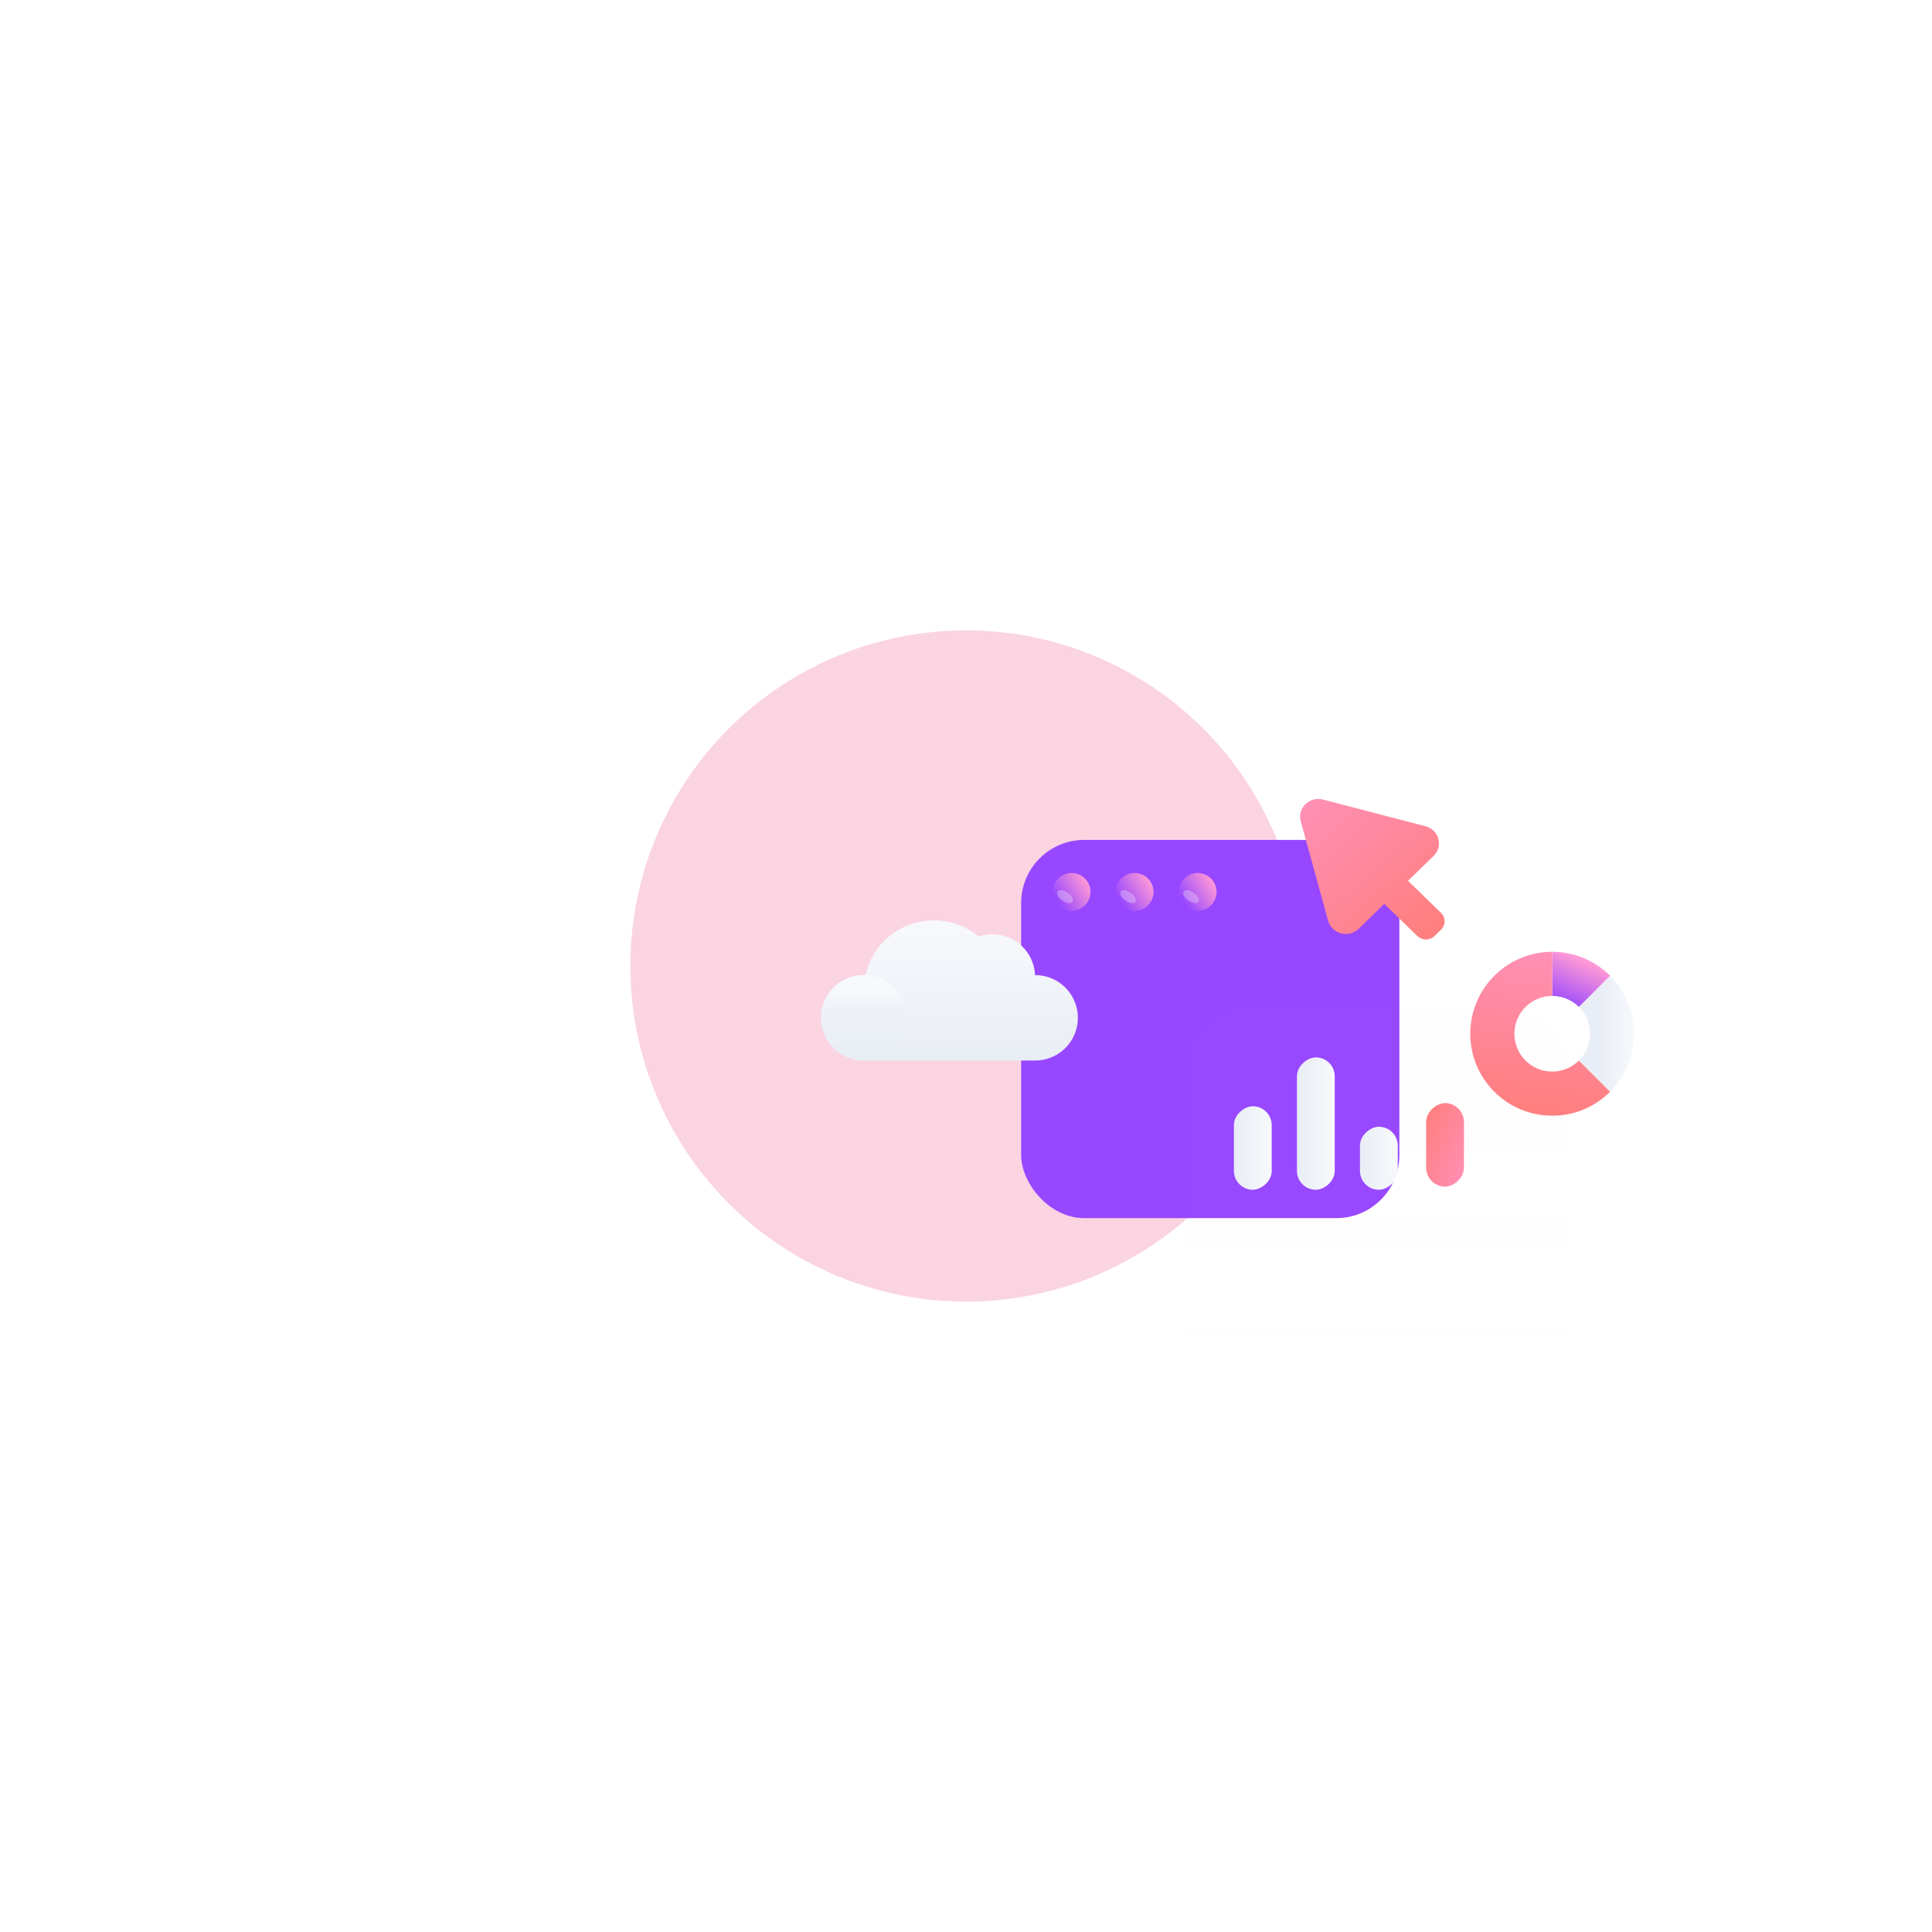 <svg width="1226" height="1226" viewBox="0 0 1226 1226" fill="none" xmlns="http://www.w3.org/2000/svg">
<g filter="url(#filter0_f_1235_66505)">
<circle cx="613" cy="613" r="213" fill="#F695B4" fill-opacity="0.4"/>
</g>
<g filter="url(#filter1_iii_1235_66505)">
<rect x="640" y="541" width="240" height="240" rx="40" fill="#9747FF"/>
</g>
<g filter="url(#filter2_dd_1235_66505)">
<g filter="url(#filter3_i_1235_66505)">
<path d="M675 583C681.627 583 687 577.627 687 571C687 564.373 681.627 559 675 559C668.373 559 663 564.373 663 571C663 577.627 668.373 583 675 583Z" fill="url(#paint0_linear_1235_66505)"/>
</g>
<g opacity="0.3" filter="url(#filter4_f_1235_66505)">
<ellipse cx="678.825" cy="566.015" rx="5.74" ry="2.96" transform="rotate(35.229 678.825 566.015)" fill="#FAF7F9"/>
</g>
</g>
<g filter="url(#filter5_dd_1235_66505)">
<g filter="url(#filter6_i_1235_66505)">
<path d="M715 583C721.627 583 727 577.627 727 571C727 564.373 721.627 559 715 559C708.373 559 703 564.373 703 571C703 577.627 708.373 583 715 583Z" fill="url(#paint1_linear_1235_66505)"/>
</g>
<g opacity="0.3" filter="url(#filter7_f_1235_66505)">
<ellipse cx="718.825" cy="566.015" rx="5.74" ry="2.96" transform="rotate(35.229 718.825 566.015)" fill="#FAF7F9"/>
</g>
</g>
<g filter="url(#filter8_dd_1235_66505)">
<g filter="url(#filter9_i_1235_66505)">
<path d="M755 583C761.627 583 767 577.627 767 571C767 564.373 761.627 559 755 559C748.373 559 743 564.373 743 571C743 577.627 748.373 583 755 583Z" fill="url(#paint2_linear_1235_66505)"/>
</g>
<g opacity="0.3" filter="url(#filter10_f_1235_66505)">
<ellipse cx="758.825" cy="566.015" rx="5.74" ry="2.96" transform="rotate(35.229 758.825 566.015)" fill="#FAF7F9"/>
</g>
</g>
<g filter="url(#filter11_dddiii_1235_66505)">
<path d="M659.883 617.761C659.862 617.761 659.842 617.764 659.821 617.764C659.18 603.357 647.331 591.864 632.765 591.864C629.727 591.864 626.815 592.386 624.087 593.307C616.371 586.874 606.446 583 595.613 583C574.368 583 556.612 597.893 552.187 617.805C551.83 617.792 551.478 617.761 551.117 617.761C536.141 617.761 524 629.902 524 644.878C524 659.854 536.14 671.995 551.116 671.995H659.883C674.859 671.995 687 659.855 687 644.878C687 629.902 674.859 617.761 659.883 617.761Z" fill="url(#paint3_linear_1235_66505)"/>
<path d="M551.117 671.996C566.094 671.996 578.235 659.855 578.235 644.878C578.235 629.902 566.094 617.761 551.117 617.761C536.141 617.761 524 629.902 524 644.878C524 659.855 536.141 671.996 551.117 671.996Z" fill="url(#paint4_linear_1235_66505)"/>
</g>
<g filter="url(#filter12_bi_1235_66505)">
<rect x="754" y="635" width="240" height="240" rx="40" fill="url(#paint5_linear_1235_66505)" fill-opacity="0.01"/>
</g>
<g filter="url(#filter13_dddiii_1235_66505)">
<rect x="810" y="698" width="53" height="24" rx="12" transform="rotate(90 810 698)" fill="url(#paint6_linear_1235_66505)"/>
</g>
<g filter="url(#filter14_dddiii_1235_66505)">
<rect x="850" y="667" width="84" height="24" rx="12" transform="rotate(90 850 667)" fill="url(#paint7_linear_1235_66505)"/>
</g>
<g filter="url(#filter15_dddii_1235_66505)">
<rect x="930" y="698" width="53" height="24" rx="12" transform="rotate(90 930 698)" fill="url(#paint8_linear_1235_66505)"/>
</g>
<g filter="url(#filter16_dddiii_1235_66505)">
<rect x="890" y="711" width="40" height="24" rx="12" transform="rotate(90 890 711)" fill="url(#paint9_linear_1235_66505)"/>
</g>
<g filter="url(#filter17_ddii_1235_66505)">
<path d="M845.806 586.309L828.407 523.193C826.098 514.816 833.984 507.151 842.602 509.396L907.535 526.308C916.153 528.552 919.039 539.023 912.731 545.155L896.493 560.939L917.46 581.319C920.477 584.252 920.477 589.007 917.46 591.94L913.328 595.956C910.311 598.889 905.418 598.889 902.401 595.956L881.434 575.576L865.196 591.359C858.887 597.492 848.115 594.686 845.806 586.309Z" fill="url(#paint10_linear_1235_66505)"/>
</g>
<g filter="url(#filter18_ddiii_1235_66505)">
<path d="M1024.77 620.23L1004.97 640.03C1000.62 635.69 994.62 633 988 633V605C1002.36 605 1015.36 610.82 1024.77 620.23Z" fill="url(#paint11_linear_1235_66505)"/>
<path d="M1024.77 693.77C1015.36 703.18 1002.36 709 988 709C959.28 709 936 685.72 936 657C936 628.28 959.28 605 988 605V633C974.74 633 964 643.75 964 657C964 670.26 974.74 681 988 681C994.62 681 1000.62 678.31 1004.97 673.97L1024.77 693.77Z" fill="url(#paint12_linear_1235_66505)"/>
<path d="M1040 657C1040 671.36 1034.18 684.36 1024.77 693.77L1004.97 673.97C1009.31 669.63 1012 663.63 1012 657C1012 650.37 1009.31 644.37 1004.97 640.03L1024.77 620.23C1034.18 629.64 1040 642.64 1040 657Z" fill="url(#paint13_linear_1235_66505)"/>
</g>
<defs>
<filter id="filter0_f_1235_66505" x="0" y="0" width="1226" height="1226" filterUnits="userSpaceOnUse" color-interpolation-filters="sRGB">
<feFlood flood-opacity="0" result="BackgroundImageFix"/>
<feBlend mode="normal" in="SourceGraphic" in2="BackgroundImageFix" result="shape"/>
<feGaussianBlur stdDeviation="200" result="effect1_foregroundBlur_1235_66505"/>
</filter>
<filter id="filter1_iii_1235_66505" x="638" y="533" width="250" height="250" filterUnits="userSpaceOnUse" color-interpolation-filters="sRGB">
<feFlood flood-opacity="0" result="BackgroundImageFix"/>
<feBlend mode="normal" in="SourceGraphic" in2="BackgroundImageFix" result="shape"/>
<feColorMatrix in="SourceAlpha" type="matrix" values="0 0 0 0 0 0 0 0 0 0 0 0 0 0 0 0 0 0 127 0" result="hardAlpha"/>
<feOffset dx="8" dy="-8"/>
<feGaussianBlur stdDeviation="15"/>
<feComposite in2="hardAlpha" operator="arithmetic" k2="-1" k3="1"/>
<feColorMatrix type="matrix" values="0 0 0 0 0.204 0 0 0 0 0.129 0 0 0 0 0.463 0 0 0 0.5 0"/>
<feBlend mode="normal" in2="shape" result="effect1_innerShadow_1235_66505"/>
<feColorMatrix in="SourceAlpha" type="matrix" values="0 0 0 0 0 0 0 0 0 0 0 0 0 0 0 0 0 0 127 0" result="hardAlpha"/>
<feOffset dx="2" dy="-2"/>
<feGaussianBlur stdDeviation="4"/>
<feComposite in2="hardAlpha" operator="arithmetic" k2="-1" k3="1"/>
<feColorMatrix type="matrix" values="0 0 0 0 0 0 0 0 0 0.169 0 0 0 0 0.373 0 0 0 0.5 0"/>
<feBlend mode="normal" in2="effect1_innerShadow_1235_66505" result="effect2_innerShadow_1235_66505"/>
<feColorMatrix in="SourceAlpha" type="matrix" values="0 0 0 0 0 0 0 0 0 0 0 0 0 0 0 0 0 0 127 0" result="hardAlpha"/>
<feOffset dx="-2" dy="2"/>
<feGaussianBlur stdDeviation="6"/>
<feComposite in2="hardAlpha" operator="arithmetic" k2="-1" k3="1"/>
<feColorMatrix type="matrix" values="0 0 0 0 1 0 0 0 0 0.6 0 0 0 0 0.84 0 0 0 0.5 0"/>
<feBlend mode="normal" in2="effect2_innerShadow_1235_66505" result="effect3_innerShadow_1235_66505"/>
</filter>
<filter id="filter2_dd_1235_66505" x="649" y="549" width="48" height="48" filterUnits="userSpaceOnUse" color-interpolation-filters="sRGB">
<feFlood flood-opacity="0" result="BackgroundImageFix"/>
<feColorMatrix in="SourceAlpha" type="matrix" values="0 0 0 0 0 0 0 0 0 0 0 0 0 0 0 0 0 0 127 0" result="hardAlpha"/>
<feOffset dx="-2" dy="2"/>
<feGaussianBlur stdDeviation="6"/>
<feComposite in2="hardAlpha" operator="out"/>
<feColorMatrix type="matrix" values="0 0 0 0 0.204 0 0 0 0 0.129 0 0 0 0 0.463 0 0 0 0.15 0"/>
<feBlend mode="normal" in2="BackgroundImageFix" result="effect1_dropShadow_1235_66505"/>
<feColorMatrix in="SourceAlpha" type="matrix" values="0 0 0 0 0 0 0 0 0 0 0 0 0 0 0 0 0 0 127 0" result="hardAlpha"/>
<feOffset dx="-1" dy="1"/>
<feGaussianBlur stdDeviation="2"/>
<feComposite in2="hardAlpha" operator="out"/>
<feColorMatrix type="matrix" values="0 0 0 0 0.204 0 0 0 0 0.129 0 0 0 0 0.463 0 0 0 0.3 0"/>
<feBlend mode="normal" in2="effect1_dropShadow_1235_66505" result="effect2_dropShadow_1235_66505"/>
<feBlend mode="normal" in="SourceGraphic" in2="effect2_dropShadow_1235_66505" result="shape"/>
</filter>
<filter id="filter3_i_1235_66505" x="663" y="551" width="32" height="32" filterUnits="userSpaceOnUse" color-interpolation-filters="sRGB">
<feFlood flood-opacity="0" result="BackgroundImageFix"/>
<feBlend mode="normal" in="SourceGraphic" in2="BackgroundImageFix" result="shape"/>
<feColorMatrix in="SourceAlpha" type="matrix" values="0 0 0 0 0 0 0 0 0 0 0 0 0 0 0 0 0 0 127 0" result="hardAlpha"/>
<feOffset dx="8" dy="-8"/>
<feGaussianBlur stdDeviation="12"/>
<feComposite in2="hardAlpha" operator="arithmetic" k2="-1" k3="1"/>
<feColorMatrix type="matrix" values="0 0 0 0 0.592 0 0 0 0 0.278 0 0 0 0 1 0 0 0 0.5 0"/>
<feBlend mode="normal" in2="shape" result="effect1_innerShadow_1235_66505"/>
</filter>
<filter id="filter4_f_1235_66505" x="658.834" y="546.915" width="39.982" height="38.201" filterUnits="userSpaceOnUse" color-interpolation-filters="sRGB">
<feFlood flood-opacity="0" result="BackgroundImageFix"/>
<feBlend mode="normal" in="SourceGraphic" in2="BackgroundImageFix" result="shape"/>
<feGaussianBlur stdDeviation="7.5" result="effect1_foregroundBlur_1235_66505"/>
</filter>
<filter id="filter5_dd_1235_66505" x="689" y="549" width="48" height="48" filterUnits="userSpaceOnUse" color-interpolation-filters="sRGB">
<feFlood flood-opacity="0" result="BackgroundImageFix"/>
<feColorMatrix in="SourceAlpha" type="matrix" values="0 0 0 0 0 0 0 0 0 0 0 0 0 0 0 0 0 0 127 0" result="hardAlpha"/>
<feOffset dx="-2" dy="2"/>
<feGaussianBlur stdDeviation="6"/>
<feComposite in2="hardAlpha" operator="out"/>
<feColorMatrix type="matrix" values="0 0 0 0 0.204 0 0 0 0 0.129 0 0 0 0 0.463 0 0 0 0.15 0"/>
<feBlend mode="normal" in2="BackgroundImageFix" result="effect1_dropShadow_1235_66505"/>
<feColorMatrix in="SourceAlpha" type="matrix" values="0 0 0 0 0 0 0 0 0 0 0 0 0 0 0 0 0 0 127 0" result="hardAlpha"/>
<feOffset dx="-1" dy="1"/>
<feGaussianBlur stdDeviation="2"/>
<feComposite in2="hardAlpha" operator="out"/>
<feColorMatrix type="matrix" values="0 0 0 0 0.204 0 0 0 0 0.129 0 0 0 0 0.463 0 0 0 0.3 0"/>
<feBlend mode="normal" in2="effect1_dropShadow_1235_66505" result="effect2_dropShadow_1235_66505"/>
<feBlend mode="normal" in="SourceGraphic" in2="effect2_dropShadow_1235_66505" result="shape"/>
</filter>
<filter id="filter6_i_1235_66505" x="703" y="551" width="32" height="32" filterUnits="userSpaceOnUse" color-interpolation-filters="sRGB">
<feFlood flood-opacity="0" result="BackgroundImageFix"/>
<feBlend mode="normal" in="SourceGraphic" in2="BackgroundImageFix" result="shape"/>
<feColorMatrix in="SourceAlpha" type="matrix" values="0 0 0 0 0 0 0 0 0 0 0 0 0 0 0 0 0 0 127 0" result="hardAlpha"/>
<feOffset dx="8" dy="-8"/>
<feGaussianBlur stdDeviation="12"/>
<feComposite in2="hardAlpha" operator="arithmetic" k2="-1" k3="1"/>
<feColorMatrix type="matrix" values="0 0 0 0 0.592 0 0 0 0 0.278 0 0 0 0 1 0 0 0 0.5 0"/>
<feBlend mode="normal" in2="shape" result="effect1_innerShadow_1235_66505"/>
</filter>
<filter id="filter7_f_1235_66505" x="698.834" y="546.915" width="39.982" height="38.201" filterUnits="userSpaceOnUse" color-interpolation-filters="sRGB">
<feFlood flood-opacity="0" result="BackgroundImageFix"/>
<feBlend mode="normal" in="SourceGraphic" in2="BackgroundImageFix" result="shape"/>
<feGaussianBlur stdDeviation="7.5" result="effect1_foregroundBlur_1235_66505"/>
</filter>
<filter id="filter8_dd_1235_66505" x="729" y="549" width="48" height="48" filterUnits="userSpaceOnUse" color-interpolation-filters="sRGB">
<feFlood flood-opacity="0" result="BackgroundImageFix"/>
<feColorMatrix in="SourceAlpha" type="matrix" values="0 0 0 0 0 0 0 0 0 0 0 0 0 0 0 0 0 0 127 0" result="hardAlpha"/>
<feOffset dx="-2" dy="2"/>
<feGaussianBlur stdDeviation="6"/>
<feComposite in2="hardAlpha" operator="out"/>
<feColorMatrix type="matrix" values="0 0 0 0 0.204 0 0 0 0 0.129 0 0 0 0 0.463 0 0 0 0.15 0"/>
<feBlend mode="normal" in2="BackgroundImageFix" result="effect1_dropShadow_1235_66505"/>
<feColorMatrix in="SourceAlpha" type="matrix" values="0 0 0 0 0 0 0 0 0 0 0 0 0 0 0 0 0 0 127 0" result="hardAlpha"/>
<feOffset dx="-1" dy="1"/>
<feGaussianBlur stdDeviation="2"/>
<feComposite in2="hardAlpha" operator="out"/>
<feColorMatrix type="matrix" values="0 0 0 0 0.204 0 0 0 0 0.129 0 0 0 0 0.463 0 0 0 0.3 0"/>
<feBlend mode="normal" in2="effect1_dropShadow_1235_66505" result="effect2_dropShadow_1235_66505"/>
<feBlend mode="normal" in="SourceGraphic" in2="effect2_dropShadow_1235_66505" result="shape"/>
</filter>
<filter id="filter9_i_1235_66505" x="743" y="551" width="32" height="32" filterUnits="userSpaceOnUse" color-interpolation-filters="sRGB">
<feFlood flood-opacity="0" result="BackgroundImageFix"/>
<feBlend mode="normal" in="SourceGraphic" in2="BackgroundImageFix" result="shape"/>
<feColorMatrix in="SourceAlpha" type="matrix" values="0 0 0 0 0 0 0 0 0 0 0 0 0 0 0 0 0 0 127 0" result="hardAlpha"/>
<feOffset dx="8" dy="-8"/>
<feGaussianBlur stdDeviation="12"/>
<feComposite in2="hardAlpha" operator="arithmetic" k2="-1" k3="1"/>
<feColorMatrix type="matrix" values="0 0 0 0 0.592 0 0 0 0 0.278 0 0 0 0 1 0 0 0 0.5 0"/>
<feBlend mode="normal" in2="shape" result="effect1_innerShadow_1235_66505"/>
</filter>
<filter id="filter10_f_1235_66505" x="738.834" y="546.915" width="39.982" height="38.201" filterUnits="userSpaceOnUse" color-interpolation-filters="sRGB">
<feFlood flood-opacity="0" result="BackgroundImageFix"/>
<feBlend mode="normal" in="SourceGraphic" in2="BackgroundImageFix" result="shape"/>
<feGaussianBlur stdDeviation="7.5" result="effect1_foregroundBlur_1235_66505"/>
</filter>
<filter id="filter11_dddiii_1235_66505" x="510" y="573" width="187" height="112.996" filterUnits="userSpaceOnUse" color-interpolation-filters="sRGB">
<feFlood flood-opacity="0" result="BackgroundImageFix"/>
<feColorMatrix in="SourceAlpha" type="matrix" values="0 0 0 0 0 0 0 0 0 0 0 0 0 0 0 0 0 0 127 0" result="hardAlpha"/>
<feOffset dx="-2" dy="2"/>
<feGaussianBlur stdDeviation="6"/>
<feComposite in2="hardAlpha" operator="out"/>
<feColorMatrix type="matrix" values="0 0 0 0 0.204 0 0 0 0 0.129 0 0 0 0 0.463 0 0 0 0.15 0"/>
<feBlend mode="normal" in2="BackgroundImageFix" result="effect1_dropShadow_1235_66505"/>
<feColorMatrix in="SourceAlpha" type="matrix" values="0 0 0 0 0 0 0 0 0 0 0 0 0 0 0 0 0 0 127 0" result="hardAlpha"/>
<feOffset dx="-1" dy="1"/>
<feGaussianBlur stdDeviation="2"/>
<feComposite in2="hardAlpha" operator="out"/>
<feColorMatrix type="matrix" values="0 0 0 0 0.204 0 0 0 0 0.129 0 0 0 0 0.463 0 0 0 0.15 0"/>
<feBlend mode="normal" in2="effect1_dropShadow_1235_66505" result="effect2_dropShadow_1235_66505"/>
<feColorMatrix in="SourceAlpha" type="matrix" values="0 0 0 0 0 0 0 0 0 0 0 0 0 0 0 0 0 0 127 0" result="hardAlpha"/>
<feOffset dy="4"/>
<feGaussianBlur stdDeviation="2"/>
<feComposite in2="hardAlpha" operator="out"/>
<feColorMatrix type="matrix" values="0 0 0 0 0 0 0 0 0 0 0 0 0 0 0 0 0 0 0.15 0"/>
<feBlend mode="normal" in2="effect2_dropShadow_1235_66505" result="effect3_dropShadow_1235_66505"/>
<feBlend mode="normal" in="SourceGraphic" in2="effect3_dropShadow_1235_66505" result="shape"/>
<feColorMatrix in="SourceAlpha" type="matrix" values="0 0 0 0 0 0 0 0 0 0 0 0 0 0 0 0 0 0 127 0" result="hardAlpha"/>
<feOffset dy="2"/>
<feGaussianBlur stdDeviation="2"/>
<feComposite in2="hardAlpha" operator="arithmetic" k2="-1" k3="1"/>
<feColorMatrix type="matrix" values="0 0 0 0 1 0 0 0 0 1 0 0 0 0 1 0 0 0 1 0"/>
<feBlend mode="normal" in2="shape" result="effect4_innerShadow_1235_66505"/>
<feColorMatrix in="SourceAlpha" type="matrix" values="0 0 0 0 0 0 0 0 0 0 0 0 0 0 0 0 0 0 127 0" result="hardAlpha"/>
<feOffset dy="-6"/>
<feGaussianBlur stdDeviation="10"/>
<feComposite in2="hardAlpha" operator="arithmetic" k2="-1" k3="1"/>
<feColorMatrix type="matrix" values="0 0 0 0 0.592 0 0 0 0 0.278 0 0 0 0 1 0 0 0 0.25 0"/>
<feBlend mode="normal" in2="effect4_innerShadow_1235_66505" result="effect5_innerShadow_1235_66505"/>
<feColorMatrix in="SourceAlpha" type="matrix" values="0 0 0 0 0 0 0 0 0 0 0 0 0 0 0 0 0 0 127 0" result="hardAlpha"/>
<feOffset dy="-2"/>
<feGaussianBlur stdDeviation="3"/>
<feComposite in2="hardAlpha" operator="arithmetic" k2="-1" k3="1"/>
<feColorMatrix type="matrix" values="0 0 0 0 0 0 0 0 0 0.169 0 0 0 0 0.373 0 0 0 0.3 0"/>
<feBlend mode="normal" in2="effect5_innerShadow_1235_66505" result="effect6_innerShadow_1235_66505"/>
</filter>
<filter id="filter12_bi_1235_66505" x="689.414" y="570.414" width="369.172" height="369.172" filterUnits="userSpaceOnUse" color-interpolation-filters="sRGB">
<feFlood flood-opacity="0" result="BackgroundImageFix"/>
<feGaussianBlur in="BackgroundImageFix" stdDeviation="32.293"/>
<feComposite in2="SourceAlpha" operator="in" result="effect1_backgroundBlur_1235_66505"/>
<feBlend mode="normal" in="SourceGraphic" in2="effect1_backgroundBlur_1235_66505" result="shape"/>
<feColorMatrix in="SourceAlpha" type="matrix" values="0 0 0 0 0 0 0 0 0 0 0 0 0 0 0 0 0 0 127 0" result="hardAlpha"/>
<feOffset dy="4"/>
<feGaussianBlur stdDeviation="2"/>
<feComposite in2="hardAlpha" operator="arithmetic" k2="-1" k3="1"/>
<feColorMatrix type="matrix" values="0 0 0 0 1 0 0 0 0 1 0 0 0 0 1 0 0 0 0.1 0"/>
<feBlend mode="normal" in2="shape" result="effect2_innerShadow_1235_66505"/>
</filter>
<filter id="filter13_dddiii_1235_66505" x="772" y="688" width="48" height="77" filterUnits="userSpaceOnUse" color-interpolation-filters="sRGB">
<feFlood flood-opacity="0" result="BackgroundImageFix"/>
<feColorMatrix in="SourceAlpha" type="matrix" values="0 0 0 0 0 0 0 0 0 0 0 0 0 0 0 0 0 0 127 0" result="hardAlpha"/>
<feOffset dx="-2" dy="2"/>
<feGaussianBlur stdDeviation="6"/>
<feComposite in2="hardAlpha" operator="out"/>
<feColorMatrix type="matrix" values="0 0 0 0 0.204 0 0 0 0 0.129 0 0 0 0 0.463 0 0 0 0.15 0"/>
<feBlend mode="normal" in2="BackgroundImageFix" result="effect1_dropShadow_1235_66505"/>
<feColorMatrix in="SourceAlpha" type="matrix" values="0 0 0 0 0 0 0 0 0 0 0 0 0 0 0 0 0 0 127 0" result="hardAlpha"/>
<feOffset dx="-1" dy="1"/>
<feGaussianBlur stdDeviation="2"/>
<feComposite in2="hardAlpha" operator="out"/>
<feColorMatrix type="matrix" values="0 0 0 0 0.204 0 0 0 0 0.129 0 0 0 0 0.463 0 0 0 0.15 0"/>
<feBlend mode="normal" in2="effect1_dropShadow_1235_66505" result="effect2_dropShadow_1235_66505"/>
<feColorMatrix in="SourceAlpha" type="matrix" values="0 0 0 0 0 0 0 0 0 0 0 0 0 0 0 0 0 0 127 0" result="hardAlpha"/>
<feOffset dy="4"/>
<feGaussianBlur stdDeviation="2"/>
<feComposite in2="hardAlpha" operator="out"/>
<feColorMatrix type="matrix" values="0 0 0 0 0 0 0 0 0 0 0 0 0 0 0 0 0 0 0.15 0"/>
<feBlend mode="normal" in2="effect2_dropShadow_1235_66505" result="effect3_dropShadow_1235_66505"/>
<feBlend mode="normal" in="SourceGraphic" in2="effect3_dropShadow_1235_66505" result="shape"/>
<feColorMatrix in="SourceAlpha" type="matrix" values="0 0 0 0 0 0 0 0 0 0 0 0 0 0 0 0 0 0 127 0" result="hardAlpha"/>
<feOffset dx="2" dy="-4"/>
<feGaussianBlur stdDeviation="5"/>
<feComposite in2="hardAlpha" operator="arithmetic" k2="-1" k3="1"/>
<feColorMatrix type="matrix" values="0 0 0 0 0.592 0 0 0 0 0.278 0 0 0 0 1 0 0 0 0.7 0"/>
<feBlend mode="normal" in2="shape" result="effect4_innerShadow_1235_66505"/>
<feColorMatrix in="SourceAlpha" type="matrix" values="0 0 0 0 0 0 0 0 0 0 0 0 0 0 0 0 0 0 127 0" result="hardAlpha"/>
<feOffset dx="-2" dy="2"/>
<feGaussianBlur stdDeviation="3"/>
<feComposite in2="hardAlpha" operator="arithmetic" k2="-1" k3="1"/>
<feColorMatrix type="matrix" values="0 0 0 0 1 0 0 0 0 1 0 0 0 0 1 0 0 0 0.7 0"/>
<feBlend mode="normal" in2="effect4_innerShadow_1235_66505" result="effect5_innerShadow_1235_66505"/>
<feColorMatrix in="SourceAlpha" type="matrix" values="0 0 0 0 0 0 0 0 0 0 0 0 0 0 0 0 0 0 127 0" result="hardAlpha"/>
<feOffset dy="-1"/>
<feGaussianBlur stdDeviation="3"/>
<feComposite in2="hardAlpha" operator="arithmetic" k2="-1" k3="1"/>
<feColorMatrix type="matrix" values="0 0 0 0 0 0 0 0 0 0.169 0 0 0 0 0.373 0 0 0 0.3 0"/>
<feBlend mode="normal" in2="effect5_innerShadow_1235_66505" result="effect6_innerShadow_1235_66505"/>
</filter>
<filter id="filter14_dddiii_1235_66505" x="812" y="657" width="48" height="108" filterUnits="userSpaceOnUse" color-interpolation-filters="sRGB">
<feFlood flood-opacity="0" result="BackgroundImageFix"/>
<feColorMatrix in="SourceAlpha" type="matrix" values="0 0 0 0 0 0 0 0 0 0 0 0 0 0 0 0 0 0 127 0" result="hardAlpha"/>
<feOffset dx="-2" dy="2"/>
<feGaussianBlur stdDeviation="6"/>
<feComposite in2="hardAlpha" operator="out"/>
<feColorMatrix type="matrix" values="0 0 0 0 0.204 0 0 0 0 0.129 0 0 0 0 0.463 0 0 0 0.15 0"/>
<feBlend mode="normal" in2="BackgroundImageFix" result="effect1_dropShadow_1235_66505"/>
<feColorMatrix in="SourceAlpha" type="matrix" values="0 0 0 0 0 0 0 0 0 0 0 0 0 0 0 0 0 0 127 0" result="hardAlpha"/>
<feOffset dx="-1" dy="1"/>
<feGaussianBlur stdDeviation="2"/>
<feComposite in2="hardAlpha" operator="out"/>
<feColorMatrix type="matrix" values="0 0 0 0 0.204 0 0 0 0 0.129 0 0 0 0 0.463 0 0 0 0.15 0"/>
<feBlend mode="normal" in2="effect1_dropShadow_1235_66505" result="effect2_dropShadow_1235_66505"/>
<feColorMatrix in="SourceAlpha" type="matrix" values="0 0 0 0 0 0 0 0 0 0 0 0 0 0 0 0 0 0 127 0" result="hardAlpha"/>
<feOffset dy="4"/>
<feGaussianBlur stdDeviation="2"/>
<feComposite in2="hardAlpha" operator="out"/>
<feColorMatrix type="matrix" values="0 0 0 0 0 0 0 0 0 0 0 0 0 0 0 0 0 0 0.15 0"/>
<feBlend mode="normal" in2="effect2_dropShadow_1235_66505" result="effect3_dropShadow_1235_66505"/>
<feBlend mode="normal" in="SourceGraphic" in2="effect3_dropShadow_1235_66505" result="shape"/>
<feColorMatrix in="SourceAlpha" type="matrix" values="0 0 0 0 0 0 0 0 0 0 0 0 0 0 0 0 0 0 127 0" result="hardAlpha"/>
<feOffset dx="2" dy="-4"/>
<feGaussianBlur stdDeviation="5"/>
<feComposite in2="hardAlpha" operator="arithmetic" k2="-1" k3="1"/>
<feColorMatrix type="matrix" values="0 0 0 0 0.592 0 0 0 0 0.278 0 0 0 0 1 0 0 0 0.7 0"/>
<feBlend mode="normal" in2="shape" result="effect4_innerShadow_1235_66505"/>
<feColorMatrix in="SourceAlpha" type="matrix" values="0 0 0 0 0 0 0 0 0 0 0 0 0 0 0 0 0 0 127 0" result="hardAlpha"/>
<feOffset dx="-2" dy="2"/>
<feGaussianBlur stdDeviation="3"/>
<feComposite in2="hardAlpha" operator="arithmetic" k2="-1" k3="1"/>
<feColorMatrix type="matrix" values="0 0 0 0 1 0 0 0 0 1 0 0 0 0 1 0 0 0 0.7 0"/>
<feBlend mode="normal" in2="effect4_innerShadow_1235_66505" result="effect5_innerShadow_1235_66505"/>
<feColorMatrix in="SourceAlpha" type="matrix" values="0 0 0 0 0 0 0 0 0 0 0 0 0 0 0 0 0 0 127 0" result="hardAlpha"/>
<feOffset dy="-1"/>
<feGaussianBlur stdDeviation="3"/>
<feComposite in2="hardAlpha" operator="arithmetic" k2="-1" k3="1"/>
<feColorMatrix type="matrix" values="0 0 0 0 0 0 0 0 0 0.169 0 0 0 0 0.373 0 0 0 0.3 0"/>
<feBlend mode="normal" in2="effect5_innerShadow_1235_66505" result="effect6_innerShadow_1235_66505"/>
</filter>
<filter id="filter15_dddii_1235_66505" x="892" y="688" width="48" height="77" filterUnits="userSpaceOnUse" color-interpolation-filters="sRGB">
<feFlood flood-opacity="0" result="BackgroundImageFix"/>
<feColorMatrix in="SourceAlpha" type="matrix" values="0 0 0 0 0 0 0 0 0 0 0 0 0 0 0 0 0 0 127 0" result="hardAlpha"/>
<feOffset dx="-2" dy="2"/>
<feGaussianBlur stdDeviation="6"/>
<feComposite in2="hardAlpha" operator="out"/>
<feColorMatrix type="matrix" values="0 0 0 0 0.204 0 0 0 0 0.129 0 0 0 0 0.463 0 0 0 0.15 0"/>
<feBlend mode="normal" in2="BackgroundImageFix" result="effect1_dropShadow_1235_66505"/>
<feColorMatrix in="SourceAlpha" type="matrix" values="0 0 0 0 0 0 0 0 0 0 0 0 0 0 0 0 0 0 127 0" result="hardAlpha"/>
<feOffset dx="-1" dy="1"/>
<feGaussianBlur stdDeviation="2"/>
<feComposite in2="hardAlpha" operator="out"/>
<feColorMatrix type="matrix" values="0 0 0 0 0.204 0 0 0 0 0.129 0 0 0 0 0.463 0 0 0 0.15 0"/>
<feBlend mode="normal" in2="effect1_dropShadow_1235_66505" result="effect2_dropShadow_1235_66505"/>
<feColorMatrix in="SourceAlpha" type="matrix" values="0 0 0 0 0 0 0 0 0 0 0 0 0 0 0 0 0 0 127 0" result="hardAlpha"/>
<feOffset dy="4"/>
<feGaussianBlur stdDeviation="2"/>
<feComposite in2="hardAlpha" operator="out"/>
<feColorMatrix type="matrix" values="0 0 0 0 0 0 0 0 0 0 0 0 0 0 0 0 0 0 0.15 0"/>
<feBlend mode="normal" in2="effect2_dropShadow_1235_66505" result="effect3_dropShadow_1235_66505"/>
<feBlend mode="normal" in="SourceGraphic" in2="effect3_dropShadow_1235_66505" result="shape"/>
<feColorMatrix in="SourceAlpha" type="matrix" values="0 0 0 0 0 0 0 0 0 0 0 0 0 0 0 0 0 0 127 0" result="hardAlpha"/>
<feOffset dx="2" dy="-4"/>
<feGaussianBlur stdDeviation="5"/>
<feComposite in2="hardAlpha" operator="arithmetic" k2="-1" k3="1"/>
<feColorMatrix type="matrix" values="0 0 0 0 0.592 0 0 0 0 0.278 0 0 0 0 1 0 0 0 0.7 0"/>
<feBlend mode="normal" in2="shape" result="effect4_innerShadow_1235_66505"/>
<feColorMatrix in="SourceAlpha" type="matrix" values="0 0 0 0 0 0 0 0 0 0 0 0 0 0 0 0 0 0 127 0" result="hardAlpha"/>
<feOffset dy="-1"/>
<feGaussianBlur stdDeviation="3"/>
<feComposite in2="hardAlpha" operator="arithmetic" k2="-1" k3="1"/>
<feColorMatrix type="matrix" values="0 0 0 0 0 0 0 0 0 0.169 0 0 0 0 0.373 0 0 0 0.3 0"/>
<feBlend mode="normal" in2="effect4_innerShadow_1235_66505" result="effect5_innerShadow_1235_66505"/>
</filter>
<filter id="filter16_dddiii_1235_66505" x="852" y="701" width="48" height="64" filterUnits="userSpaceOnUse" color-interpolation-filters="sRGB">
<feFlood flood-opacity="0" result="BackgroundImageFix"/>
<feColorMatrix in="SourceAlpha" type="matrix" values="0 0 0 0 0 0 0 0 0 0 0 0 0 0 0 0 0 0 127 0" result="hardAlpha"/>
<feOffset dx="-2" dy="2"/>
<feGaussianBlur stdDeviation="6"/>
<feComposite in2="hardAlpha" operator="out"/>
<feColorMatrix type="matrix" values="0 0 0 0 0.204 0 0 0 0 0.129 0 0 0 0 0.463 0 0 0 0.15 0"/>
<feBlend mode="normal" in2="BackgroundImageFix" result="effect1_dropShadow_1235_66505"/>
<feColorMatrix in="SourceAlpha" type="matrix" values="0 0 0 0 0 0 0 0 0 0 0 0 0 0 0 0 0 0 127 0" result="hardAlpha"/>
<feOffset dx="-1" dy="1"/>
<feGaussianBlur stdDeviation="2"/>
<feComposite in2="hardAlpha" operator="out"/>
<feColorMatrix type="matrix" values="0 0 0 0 0.204 0 0 0 0 0.129 0 0 0 0 0.463 0 0 0 0.15 0"/>
<feBlend mode="normal" in2="effect1_dropShadow_1235_66505" result="effect2_dropShadow_1235_66505"/>
<feColorMatrix in="SourceAlpha" type="matrix" values="0 0 0 0 0 0 0 0 0 0 0 0 0 0 0 0 0 0 127 0" result="hardAlpha"/>
<feOffset dy="4"/>
<feGaussianBlur stdDeviation="2"/>
<feComposite in2="hardAlpha" operator="out"/>
<feColorMatrix type="matrix" values="0 0 0 0 0 0 0 0 0 0 0 0 0 0 0 0 0 0 0.15 0"/>
<feBlend mode="normal" in2="effect2_dropShadow_1235_66505" result="effect3_dropShadow_1235_66505"/>
<feBlend mode="normal" in="SourceGraphic" in2="effect3_dropShadow_1235_66505" result="shape"/>
<feColorMatrix in="SourceAlpha" type="matrix" values="0 0 0 0 0 0 0 0 0 0 0 0 0 0 0 0 0 0 127 0" result="hardAlpha"/>
<feOffset dx="2" dy="-4"/>
<feGaussianBlur stdDeviation="5"/>
<feComposite in2="hardAlpha" operator="arithmetic" k2="-1" k3="1"/>
<feColorMatrix type="matrix" values="0 0 0 0 0.592 0 0 0 0 0.278 0 0 0 0 1 0 0 0 0.7 0"/>
<feBlend mode="normal" in2="shape" result="effect4_innerShadow_1235_66505"/>
<feColorMatrix in="SourceAlpha" type="matrix" values="0 0 0 0 0 0 0 0 0 0 0 0 0 0 0 0 0 0 127 0" result="hardAlpha"/>
<feOffset dx="-2" dy="2"/>
<feGaussianBlur stdDeviation="3"/>
<feComposite in2="hardAlpha" operator="arithmetic" k2="-1" k3="1"/>
<feColorMatrix type="matrix" values="0 0 0 0 1 0 0 0 0 1 0 0 0 0 1 0 0 0 0.7 0"/>
<feBlend mode="normal" in2="effect4_innerShadow_1235_66505" result="effect5_innerShadow_1235_66505"/>
<feColorMatrix in="SourceAlpha" type="matrix" values="0 0 0 0 0 0 0 0 0 0 0 0 0 0 0 0 0 0 127 0" result="hardAlpha"/>
<feOffset dy="-1"/>
<feGaussianBlur stdDeviation="3"/>
<feComposite in2="hardAlpha" operator="arithmetic" k2="-1" k3="1"/>
<feColorMatrix type="matrix" values="0 0 0 0 0 0 0 0 0 0.169 0 0 0 0 0.373 0 0 0 0.3 0"/>
<feBlend mode="normal" in2="effect5_innerShadow_1235_66505" result="effect6_innerShadow_1235_66505"/>
</filter>
<filter id="filter17_ddii_1235_66505" x="814" y="499" width="115.723" height="113.156" filterUnits="userSpaceOnUse" color-interpolation-filters="sRGB">
<feFlood flood-opacity="0" result="BackgroundImageFix"/>
<feColorMatrix in="SourceAlpha" type="matrix" values="0 0 0 0 0 0 0 0 0 0 0 0 0 0 0 0 0 0 127 0" result="hardAlpha"/>
<feOffset dx="-2" dy="2"/>
<feGaussianBlur stdDeviation="6"/>
<feComposite in2="hardAlpha" operator="out"/>
<feColorMatrix type="matrix" values="0 0 0 0 0.204 0 0 0 0 0.129 0 0 0 0 0.463 0 0 0 0.15 0"/>
<feBlend mode="normal" in2="BackgroundImageFix" result="effect1_dropShadow_1235_66505"/>
<feColorMatrix in="SourceAlpha" type="matrix" values="0 0 0 0 0 0 0 0 0 0 0 0 0 0 0 0 0 0 127 0" result="hardAlpha"/>
<feOffset dx="-1" dy="1"/>
<feGaussianBlur stdDeviation="2"/>
<feComposite in2="hardAlpha" operator="out"/>
<feColorMatrix type="matrix" values="0 0 0 0 0.204 0 0 0 0 0.129 0 0 0 0 0.463 0 0 0 0.15 0"/>
<feBlend mode="normal" in2="effect1_dropShadow_1235_66505" result="effect2_dropShadow_1235_66505"/>
<feBlend mode="normal" in="SourceGraphic" in2="effect2_dropShadow_1235_66505" result="shape"/>
<feColorMatrix in="SourceAlpha" type="matrix" values="0 0 0 0 0 0 0 0 0 0 0 0 0 0 0 0 0 0 127 0" result="hardAlpha"/>
<feOffset dy="-1"/>
<feGaussianBlur stdDeviation="2"/>
<feComposite in2="hardAlpha" operator="arithmetic" k2="-1" k3="1"/>
<feColorMatrix type="matrix" values="0 0 0 0 0.592 0 0 0 0 0.278 0 0 0 0 1 0 0 0 0.5 0"/>
<feBlend mode="normal" in2="shape" result="effect3_innerShadow_1235_66505"/>
<feColorMatrix in="SourceAlpha" type="matrix" values="0 0 0 0 0 0 0 0 0 0 0 0 0 0 0 0 0 0 127 0" result="hardAlpha"/>
<feOffset dy="-4"/>
<feGaussianBlur stdDeviation="6"/>
<feComposite in2="hardAlpha" operator="arithmetic" k2="-1" k3="1"/>
<feColorMatrix type="matrix" values="0 0 0 0 0.7 0 0 0 0 0.35 0 0 0 0 0.525 0 0 0 1 0"/>
<feBlend mode="normal" in2="effect3_innerShadow_1235_66505" result="effect4_innerShadow_1235_66505"/>
</filter>
<filter id="filter18_ddiii_1235_66505" x="922" y="595" width="128" height="128" filterUnits="userSpaceOnUse" color-interpolation-filters="sRGB">
<feFlood flood-opacity="0" result="BackgroundImageFix"/>
<feColorMatrix in="SourceAlpha" type="matrix" values="0 0 0 0 0 0 0 0 0 0 0 0 0 0 0 0 0 0 127 0" result="hardAlpha"/>
<feOffset dx="-2" dy="2"/>
<feGaussianBlur stdDeviation="6"/>
<feComposite in2="hardAlpha" operator="out"/>
<feColorMatrix type="matrix" values="0 0 0 0 0.204 0 0 0 0 0.129 0 0 0 0 0.463 0 0 0 0.15 0"/>
<feBlend mode="normal" in2="BackgroundImageFix" result="effect1_dropShadow_1235_66505"/>
<feColorMatrix in="SourceAlpha" type="matrix" values="0 0 0 0 0 0 0 0 0 0 0 0 0 0 0 0 0 0 127 0" result="hardAlpha"/>
<feOffset dx="-1" dy="1"/>
<feGaussianBlur stdDeviation="2"/>
<feComposite in2="hardAlpha" operator="out"/>
<feColorMatrix type="matrix" values="0 0 0 0 0.204 0 0 0 0 0.129 0 0 0 0 0.463 0 0 0 0.15 0"/>
<feBlend mode="normal" in2="effect1_dropShadow_1235_66505" result="effect2_dropShadow_1235_66505"/>
<feBlend mode="normal" in="SourceGraphic" in2="effect2_dropShadow_1235_66505" result="shape"/>
<feColorMatrix in="SourceAlpha" type="matrix" values="0 0 0 0 0 0 0 0 0 0 0 0 0 0 0 0 0 0 127 0" result="hardAlpha"/>
<feOffset dy="-4"/>
<feGaussianBlur stdDeviation="5"/>
<feComposite in2="hardAlpha" operator="arithmetic" k2="-1" k3="1"/>
<feColorMatrix type="matrix" values="0 0 0 0 0.592 0 0 0 0 0.278 0 0 0 0 1 0 0 0 0.5 0"/>
<feBlend mode="normal" in2="shape" result="effect3_innerShadow_1235_66505"/>
<feColorMatrix in="SourceAlpha" type="matrix" values="0 0 0 0 0 0 0 0 0 0 0 0 0 0 0 0 0 0 127 0" result="hardAlpha"/>
<feOffset dy="4"/>
<feGaussianBlur stdDeviation="2"/>
<feComposite in2="hardAlpha" operator="arithmetic" k2="-1" k3="1"/>
<feColorMatrix type="matrix" values="0 0 0 0 1 0 0 0 0 0.6 0 0 0 0 0.84 0 0 0 0.2 0"/>
<feBlend mode="normal" in2="effect3_innerShadow_1235_66505" result="effect4_innerShadow_1235_66505"/>
<feColorMatrix in="SourceAlpha" type="matrix" values="0 0 0 0 0 0 0 0 0 0 0 0 0 0 0 0 0 0 127 0" result="hardAlpha"/>
<feOffset dy="-4"/>
<feGaussianBlur stdDeviation="1"/>
<feComposite in2="hardAlpha" operator="arithmetic" k2="-1" k3="1"/>
<feColorMatrix type="matrix" values="0 0 0 0 0.024 0 0 0 0 0.176 0 0 0 0 0.376 0 0 0 0.15 0"/>
<feBlend mode="normal" in2="effect4_innerShadow_1235_66505" result="effect5_innerShadow_1235_66505"/>
</filter>
<linearGradient id="paint0_linear_1235_66505" x1="665.5" y1="576.667" x2="685.167" y2="564.333" gradientUnits="userSpaceOnUse">
<stop stop-color="#9747FF"/>
<stop offset="1" stop-color="#FF99D6"/>
</linearGradient>
<linearGradient id="paint1_linear_1235_66505" x1="705.5" y1="576.667" x2="725.167" y2="564.333" gradientUnits="userSpaceOnUse">
<stop stop-color="#9747FF"/>
<stop offset="1" stop-color="#FF99D6"/>
</linearGradient>
<linearGradient id="paint2_linear_1235_66505" x1="745.5" y1="576.667" x2="765.167" y2="564.333" gradientUnits="userSpaceOnUse">
<stop stop-color="#9747FF"/>
<stop offset="1" stop-color="#FF99D6"/>
</linearGradient>
<linearGradient id="paint3_linear_1235_66505" x1="577.335" y1="583" x2="577.335" y2="671.995" gradientUnits="userSpaceOnUse">
<stop stop-color="#F7F9FC"/>
<stop offset="1" stop-color="#E9EDF5"/>
</linearGradient>
<linearGradient id="paint4_linear_1235_66505" x1="551.117" y1="617.761" x2="551.117" y2="671.996" gradientUnits="userSpaceOnUse">
<stop offset="0.143" stop-color="#F7F9FC"/>
<stop offset="0.45" stop-color="#EDF1F7"/>
<stop offset="1" stop-color="#E9EDF5"/>
</linearGradient>
<linearGradient id="paint5_linear_1235_66505" x1="874" y1="635" x2="874" y2="875" gradientUnits="userSpaceOnUse">
<stop offset="0.375" stop-color="#FFD0EC"/>
<stop offset="1" stop-color="#FFD0EC" stop-opacity="0"/>
</linearGradient>
<linearGradient id="paint6_linear_1235_66505" x1="836.5" y1="698" x2="836.5" y2="722" gradientUnits="userSpaceOnUse">
<stop stop-color="#F7F9FC"/>
<stop offset="1" stop-color="#E9EDF5"/>
</linearGradient>
<linearGradient id="paint7_linear_1235_66505" x1="892" y1="667" x2="892" y2="691" gradientUnits="userSpaceOnUse">
<stop stop-color="#F7F9FC"/>
<stop offset="1" stop-color="#E9EDF5"/>
</linearGradient>
<linearGradient id="paint8_linear_1235_66505" x1="934.461" y1="721.967" x2="948.875" y2="686.162" gradientUnits="userSpaceOnUse">
<stop offset="0.042" stop-color="#FF7F7F"/>
<stop offset="1" stop-color="#FF8FB4"/>
</linearGradient>
<linearGradient id="paint9_linear_1235_66505" x1="910" y1="711" x2="910" y2="735" gradientUnits="userSpaceOnUse">
<stop stop-color="#F7F9FC"/>
<stop offset="1" stop-color="#E9EDF5"/>
</linearGradient>
<linearGradient id="paint10_linear_1235_66505" x1="912.002" y1="598.035" x2="835.537" y2="509.545" gradientUnits="userSpaceOnUse">
<stop offset="0.042" stop-color="#FF7F7F"/>
<stop offset="1" stop-color="#FF8FB4"/>
</linearGradient>
<linearGradient id="paint11_linear_1235_66505" x1="999.5" y1="636.5" x2="1010.93" y2="612.001" gradientUnits="userSpaceOnUse">
<stop stop-color="#A854F8"/>
<stop offset="1" stop-color="#FF99D6"/>
</linearGradient>
<linearGradient id="paint12_linear_1235_66505" x1="974" y1="709" x2="989.525" y2="607.45" gradientUnits="userSpaceOnUse">
<stop offset="0.042" stop-color="#FF7F7F"/>
<stop offset="1" stop-color="#FF8FB4"/>
</linearGradient>
<linearGradient id="paint13_linear_1235_66505" x1="1040" y1="657" x2="1011" y2="657" gradientUnits="userSpaceOnUse">
<stop stop-color="#F7F9FC"/>
<stop offset="0.759" stop-color="#E9EDF5"/>
</linearGradient>
</defs>
</svg>

